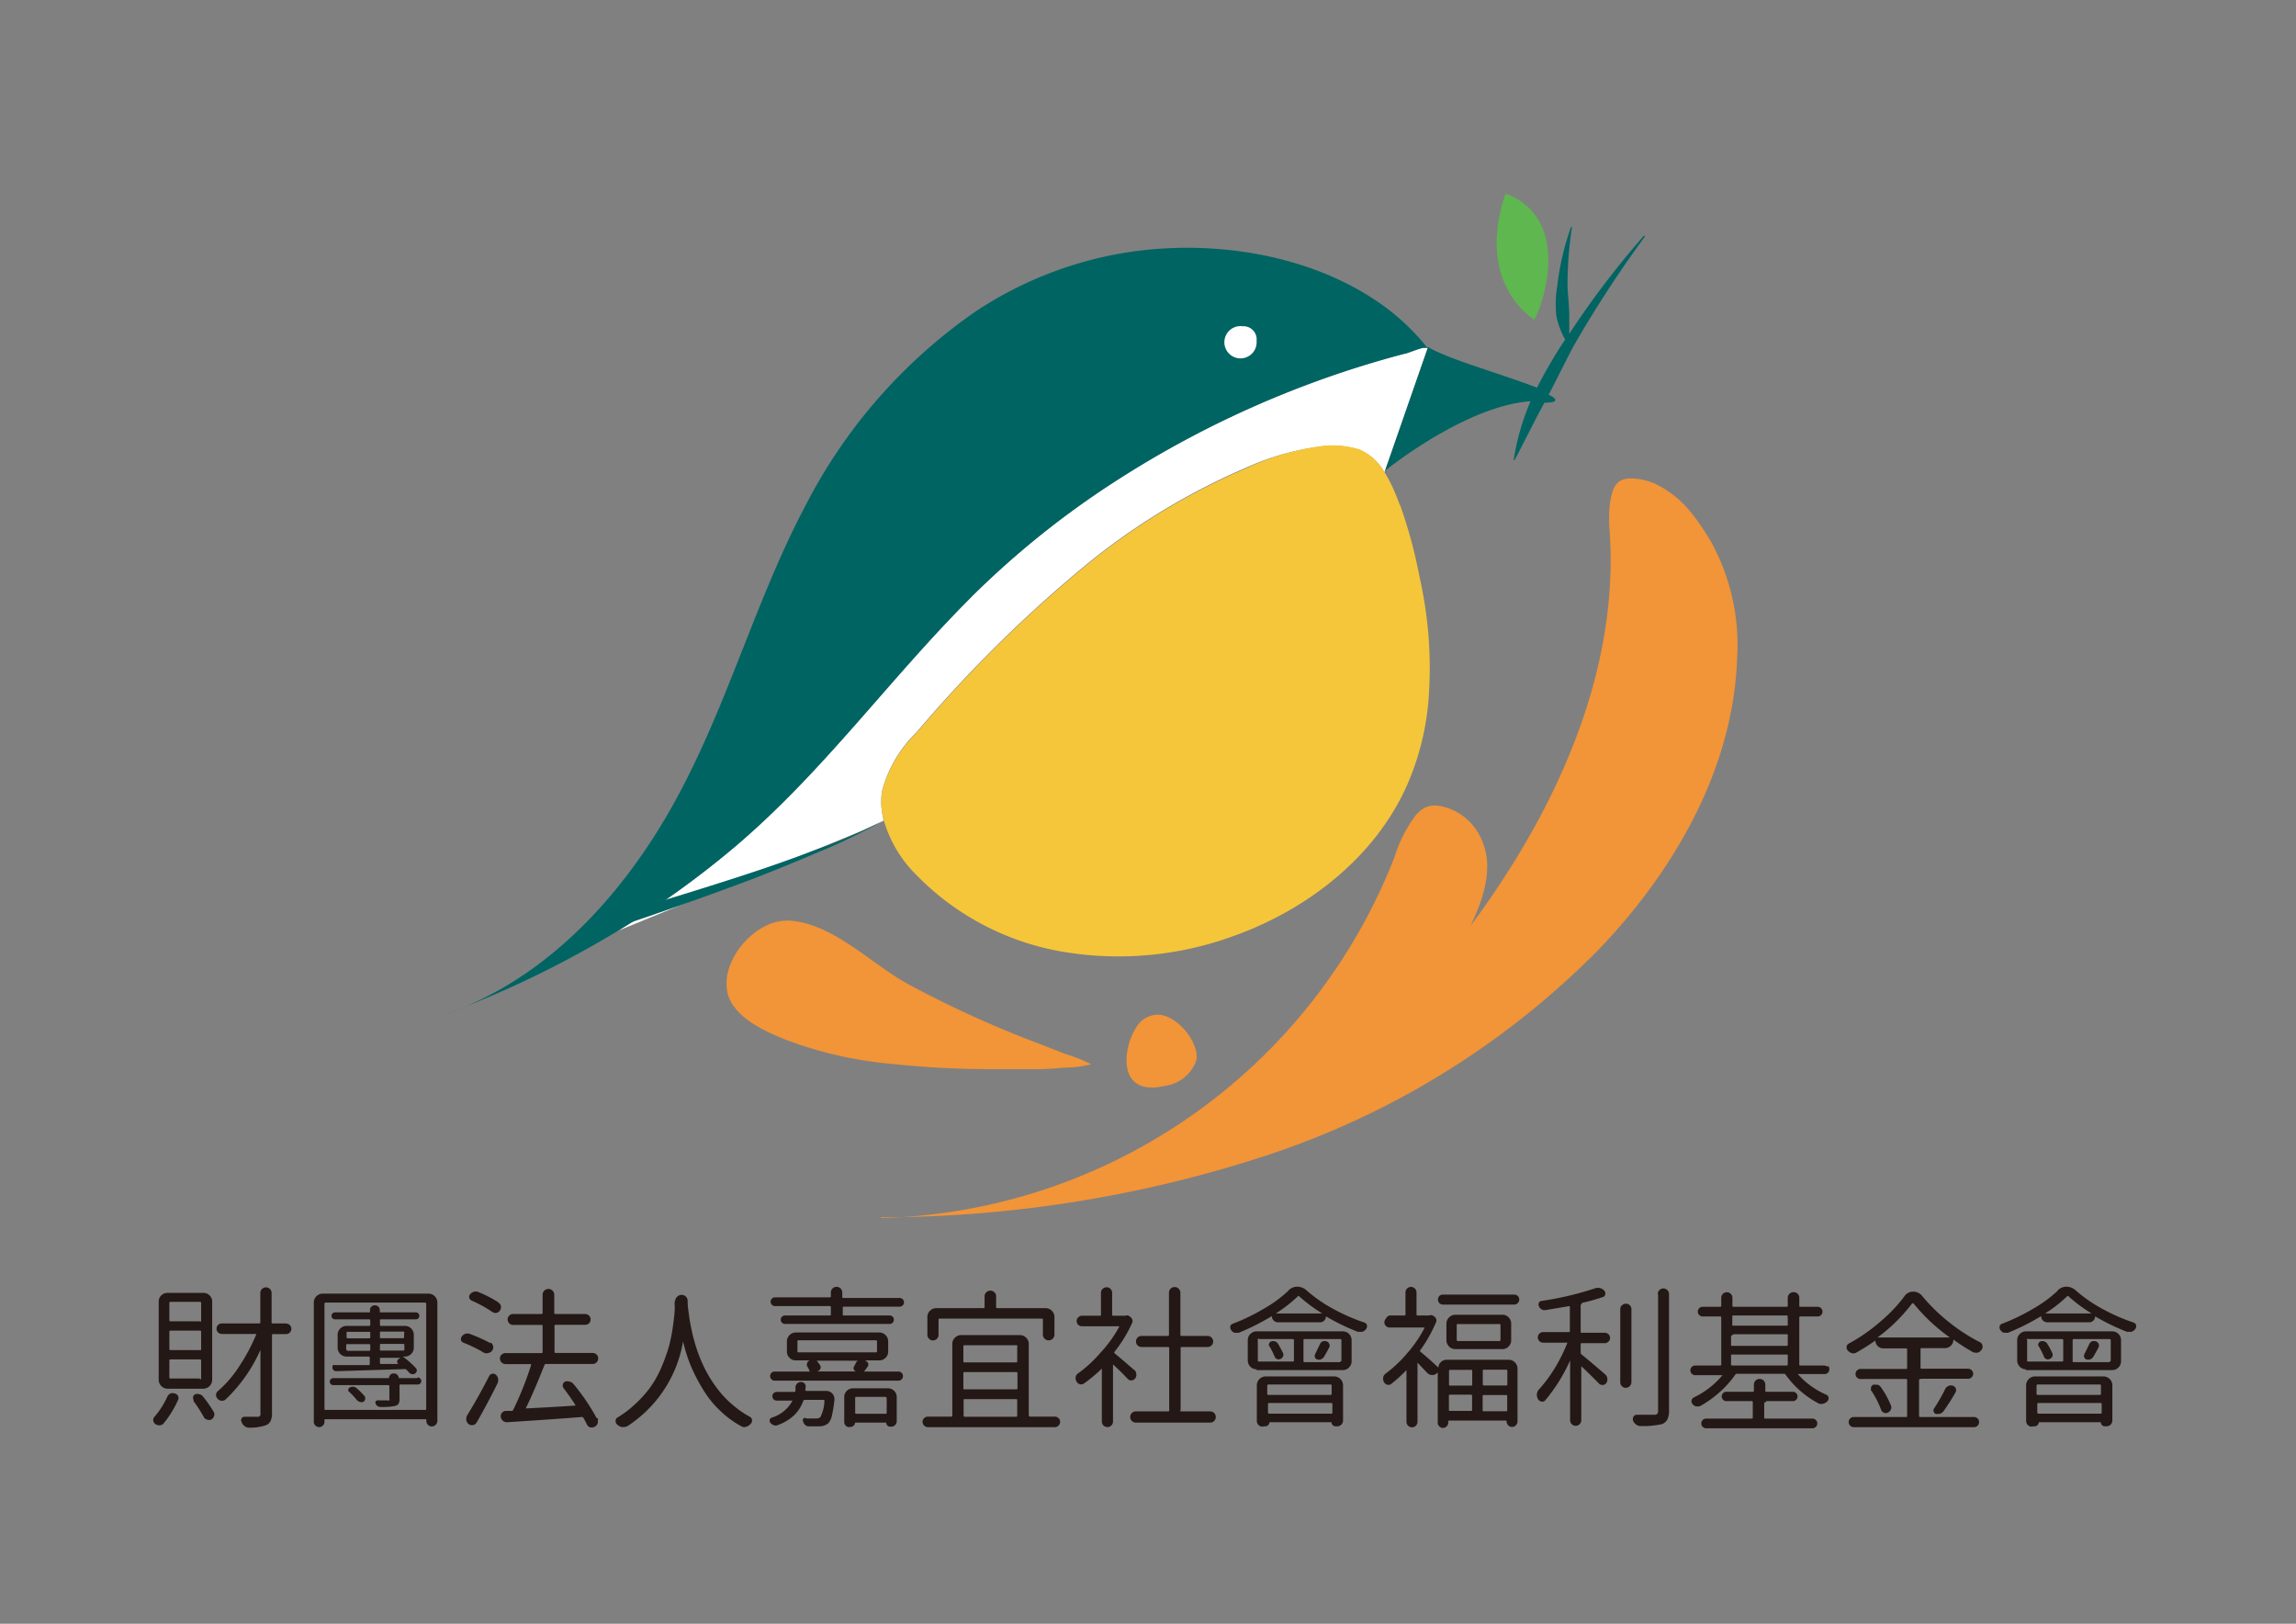 <svg id="877bd500-bc30-45c4-a69e-8dda119bff96" data-name="圖層 1" xmlns="http://www.w3.org/2000/svg" xmlns:xlink="http://www.w3.org/1999/xlink" viewBox="0 0 185.04 130.84"><rect x="0" y="0" width="185.04" height="130.84" fill="#808080" stroke="none"/><defs><clipPath id="e7b0195f-8ee3-4908-ab80-1e458571908e"><rect width="185.04" height="130.84" style="fill:none"/></clipPath></defs><title>logo-loading</title><g style="clip-path:url(#e7b0195f-8ee3-4908-ab80-1e458571908e)"><path d="M13.48,112.56a0.48,0.48,0,0,1,.25-0.27,0.5,0.5,0,0,1,.36,0,0.35,0.35,0,0,1,.26.2,0.36,0.36,0,0,1,0,.32,8.26,8.26,0,0,1-1.16,1.88,0.44,0.44,0,0,1-.32.16,0.52,0.52,0,0,1-.36-0.11,0.38,0.38,0,0,1-.16-0.32,0.36,0.36,0,0,1,.11-0.27,6.39,6.39,0,0,0,1-1.56m2.93-8.41a0.7,0.7,0,0,1,.5.2,0.68,0.68,0,0,1,.21.51v6.3a0.72,0.72,0,0,1-.71.71H13.5a0.72,0.72,0,0,1-.71-0.71v-6.3a0.68,0.68,0,0,1,.21-0.51,0.7,0.7,0,0,1,.5-0.2h2.9Zm-0.28,2.32a0.08,0.08,0,0,0,.1-0.09V105a0.09,0.09,0,0,0-.1-0.1H13.74a0.08,0.08,0,0,0-.09.1v1.38a0.08,0.08,0,0,0,.09.09h2.38Zm0,2.31a0.09,0.09,0,0,0,.1-0.1V107.3a0.08,0.08,0,0,0-.1-0.08H13.74a0.08,0.08,0,0,0-.09.08v1.39a0.08,0.08,0,0,0,.09.1h2.38Zm0,2.34a0.08,0.08,0,0,0,.1-0.08v-1.43a0.09,0.09,0,0,0-.1-0.1H13.74a0.08,0.08,0,0,0-.09.1V111a0.08,0.08,0,0,0,.09.08h2.38Zm-0.48,1.69a0.33,0.33,0,0,1-.07-0.19,0.27,0.27,0,0,1,0-.08,0.3,0.3,0,0,1,.17-0.22,0.52,0.52,0,0,1,.35,0,0.45,0.45,0,0,1,.28.18,9.88,9.88,0,0,1,.88,1.27,0.39,0.39,0,0,1,0,.33,0.43,0.43,0,0,1-.23.26,0.42,0.42,0,0,1-.33,0,0.43,0.43,0,0,1-.26-0.21,11.3,11.3,0,0,0-.85-1.32m7.48-6.21a0.42,0.42,0,0,1,.3.12,0.42,0.42,0,0,1,0,.61,0.42,0.42,0,0,1-.3.12H22a0.08,0.08,0,0,0-.08.1v6.28a1.45,1.45,0,0,1-.11.62,0.73,0.73,0,0,1-.37.34,4,4,0,0,1-1.38.2h0a0.53,0.53,0,0,1-.35-0.13,0.66,0.66,0,0,1-.24-0.33,0.3,0.3,0,0,1,0-.29,0.29,0.29,0,0,1,.25-0.13h1a0.22,0.22,0,0,0,.27-0.27v-5.12h0a12.45,12.45,0,0,1-2.81,4,0.44,0.44,0,0,1-.33.1,0.44,0.44,0,0,1-.31-0.16,0.41,0.41,0,0,1,0-.6,9.15,9.15,0,0,0,1.73-2,14.67,14.67,0,0,0,1.37-2.56,0.06,0.06,0,0,0,0-.06,0.06,0.06,0,0,0-.05,0h-2.7a0.44,0.44,0,0,1-.31-0.12,0.42,0.42,0,0,1,0-.61,0.44,0.44,0,0,1,.31-0.12h3a0.08,0.08,0,0,0,.09-0.1v-2.35a0.45,0.45,0,0,1,.91,0v2.35a0.08,0.08,0,0,0,.08.1h1.08Z" style="fill:#231815"/><path d="M25.29,104.95a0.72,0.72,0,0,1,.71-0.71h8.53a0.72,0.72,0,0,1,.72.71v9.54a0.46,0.46,0,0,1-.45.45,0.41,0.41,0,0,1-.31-0.13,0.44,0.44,0,0,1-.13-0.32v-0.07a0.05,0.05,0,0,0-.06-0.06H26.22a0.06,0.06,0,0,0-.07.07v0.14a0.4,0.4,0,0,1-.13.3,0.42,0.42,0,0,1-.6,0,0.4,0.4,0,0,1-.13-0.3v-9.62Zm0.86,8.57a0.08,0.08,0,0,0,.1.09h8a0.08,0.08,0,0,0,.1-0.09v-8.46a0.09,0.09,0,0,0-.1-0.1h-8a0.09,0.09,0,0,0-.1.1v8.46ZM33.68,111a0.27,0.27,0,0,1,.19.08,0.27,0.27,0,0,1,.08.2,0.27,0.27,0,0,1-.08.2,0.26,0.26,0,0,1-.19.08h-1.4a0.08,0.08,0,0,0-.08.1v1.05a0.77,0.77,0,0,1-.08.4,0.49,0.49,0,0,1-.28.18,5.06,5.06,0,0,1-1.19.08,0.38,0.38,0,0,1-.37-0.27,0.16,0.16,0,0,1,0-.18,0.17,0.17,0,0,1,.14-0.08h0.81a0.21,0.21,0,0,0,.15,0,0.19,0.19,0,0,0,0-.13v-1a0.08,0.08,0,0,0-.08-0.1H26.85a0.26,0.26,0,0,1-.19-0.08,0.27,0.27,0,0,1-.08-0.2,0.27,0.27,0,0,1,.08-0.2,0.27,0.27,0,0,1,.19-0.08h4.5a0,0,0,0,0,0,0v0a0.38,0.38,0,0,1,.11-0.27,0.38,0.38,0,0,1,.28-0.11,0.38,0.38,0,0,1,.28.11,0.37,0.37,0,0,1,.12.27v0a0,0,0,0,0,0,0h1.44Zm-3.93-4.16a0.08,0.08,0,0,0,.09-0.09v-0.34a0.08,0.08,0,0,0-.09-0.1H27a0.28,0.28,0,0,1-.2-0.08,0.28,0.28,0,0,1,0-.4,0.28,0.28,0,0,1,.2-0.08h2.76a0.05,0.05,0,0,0,.06-0.06v-0.13a0.37,0.37,0,0,1,.11-0.27,0.38,0.38,0,0,1,.28-0.11,0.38,0.38,0,0,1,.28.11,0.38,0.38,0,0,1,.12.27v0.13a0.05,0.05,0,0,0,.06.06H33.5a0.29,0.29,0,0,1,.21.08,0.28,0.28,0,0,1,0,.4,0.28,0.28,0,0,1-.21.08H30.7a0.08,0.08,0,0,0-.08.1v0.34a0.08,0.08,0,0,0,.08.09h1.94a0.72,0.72,0,0,1,.71.71v1.05a0.72,0.72,0,0,1-.71.71H32.46a0,0,0,0,0,0,0,0,0,0,0,0,0,0,7.07,7.07,0,0,1,1.05.92,0.26,0.26,0,0,1,.08.23,0.3,0.3,0,0,1-.13.21,0.32,0.32,0,0,1-.24.06,0.39,0.39,0,0,1-.23-0.11l-0.22-.24a0.2,0.2,0,0,0-.15-0.06l-5.53.17a0.3,0.3,0,0,1-.21-0.09,0.27,0.27,0,0,1-.09-0.2,0.26,0.26,0,0,1,.07-0.21A0.26,0.26,0,0,1,27,110l2.71,0a0.08,0.08,0,0,0,.09-0.08V109.4a0.08,0.08,0,0,0-.09-0.09H27.92a0.72,0.72,0,0,1-.71-0.71v-1.05a0.72,0.72,0,0,1,.71-0.71h1.83Zm-1.72.47a0.08,0.08,0,0,0-.1.08v0.35a0.09,0.09,0,0,0,.1.1h1.72a0.08,0.08,0,0,0,.09-0.1V107.4a0.07,0.07,0,0,0-.09-0.08H28Zm-0.1,1.44a0.09,0.09,0,0,0,.1.1h1.72a0.08,0.08,0,0,0,.09-0.1v-0.36a0.07,0.07,0,0,0-.09-0.08H28a0.08,0.08,0,0,0-.1.08v0.36Zm0.21,3.43a0.24,0.24,0,0,1-.07-0.2,0.22,0.22,0,0,1,.12-0.18,0.61,0.61,0,0,1,.25-0.06,0.47,0.47,0,0,1,.3.12,6.13,6.13,0,0,1,.62.61,0.31,0.31,0,0,1,.07.27,0.32,0.32,0,0,1-.15.22,0.39,0.39,0,0,1-.28,0,0.45,0.45,0,0,1-.25-0.16,6.09,6.09,0,0,0-.6-0.64m4.44-4.78a0.07,0.07,0,0,0-.08-0.08H30.7a0.07,0.07,0,0,0-.08.08v0.35a0.08,0.08,0,0,0,.08.1h1.79a0.08,0.08,0,0,0,.08-0.1V107.4Zm-0.08,1.45a0.08,0.08,0,0,0,.08-0.1v-0.36a0.07,0.07,0,0,0-.08-0.08H30.7a0.07,0.07,0,0,0-.08.08v0.36a0.08,0.08,0,0,0,.08.1h1.79Zm-1.88,1a0.07,0.07,0,0,0,.08.08l1.39,0h0s0,0,0,0a0.25,0.25,0,0,1-.09-0.2,0.25,0.25,0,0,1,.1-0.19l0.16-.11v0H30.7a0.07,0.07,0,0,0-.08.09v0.44Z" style="fill:#231815"/><path d="M39.54,108.18a0.43,0.43,0,0,1,.2.29,0.42,0.42,0,0,1-.07.35,0.41,0.41,0,0,1-.28.19A0.47,0.47,0,0,1,39,109a11,11,0,0,0-1.66-.81,0.32,0.32,0,0,1-.19-0.2,0.3,0.3,0,0,1,0-.11,0.31,0.31,0,0,1,.06-0.18,0.55,0.55,0,0,1,.29-0.22,0.51,0.51,0,0,1,.35,0,12.67,12.67,0,0,1,1.67.75m-0.1,2.66a0.33,0.33,0,0,1,.24-0.19,0.34,0.34,0,0,1,.3.07,0.64,0.64,0,0,1,.19.33,0.94,0.94,0,0,1,0,.13,0.56,0.56,0,0,1-.06.25q-0.8,1.62-1.68,3.15a0.4,0.4,0,0,1-.29.2,0.42,0.42,0,0,1-.35-0.08,0.51,0.51,0,0,1-.19-0.33,0.5,0.5,0,0,1,0-.11,0.52,0.52,0,0,1,.08-0.28q0.94-1.53,1.76-3.15m0.75-5.92a0.43,0.43,0,0,1,.2.3,0.45,0.45,0,0,1-.09.35,0.4,0.4,0,0,1-.28.18,0.42,0.42,0,0,1-.33-0.08,10.44,10.44,0,0,0-1.66-.91,0.35,0.35,0,0,1-.19-0.22,0.31,0.31,0,0,1,.06-0.28,0.55,0.55,0,0,1,.28-0.2,0.52,0.52,0,0,1,.36,0,9.61,9.61,0,0,1,1.66.85m8,9.32a0.63,0.63,0,0,1,0,.23,0.51,0.51,0,0,1,0,.16,0.53,0.53,0,0,1-.24.3,0.46,0.46,0,0,1-.22.06l-0.15,0a0.49,0.49,0,0,1-.27-0.24,5.77,5.77,0,0,0-.28-0.53,0.14,0.14,0,0,0-.13-0.07q-2.25.18-6,.42a0.5,0.5,0,0,1-.35-0.11,0.46,0.46,0,0,1-.18-0.31,0.42,0.42,0,0,1,.09-0.33,0.4,0.4,0,0,1,.31-0.16l0.47,0a0.15,0.15,0,0,0,.13-0.08A26.22,26.22,0,0,0,42.8,110a0.06,0.06,0,0,0-.06-0.08h-2a0.46,0.46,0,0,1-.45-0.45,0.41,0.41,0,0,1,.13-0.31,0.44,0.44,0,0,1,.31-0.13h2.92a0.08,0.08,0,0,0,.08-0.1v-2.08a0.08,0.08,0,0,0-.08-0.09H41.34a0.4,0.4,0,0,1-.3-0.13,0.44,0.44,0,0,1,0-.62,0.41,0.41,0,0,1,.3-0.13h2.31a0.08,0.08,0,0,0,.08-0.1v-1.45a0.47,0.47,0,0,1,.94,0v1.45a0.08,0.08,0,0,0,.08.1h2.42a0.44,0.44,0,0,1,.31.74,0.42,0.42,0,0,1-.31.13H44.77a0.08,0.08,0,0,0-.08.09v2.08a0.08,0.08,0,0,0,.08.1h3a0.44,0.44,0,0,1,.31.13,0.41,0.41,0,0,1,.13.31,0.45,0.45,0,0,1-.45.45H44a0.11,0.11,0,0,0-.12.08q-0.86,2.18-1.51,3.5a0,0,0,0,0,0,0,0,0,0,0,0,0,0q1.89-.09,4-0.23a0,0,0,0,0,0,0,0,0,0,0,0,0-.05q-0.46-.71-0.94-1.34a0.34,0.34,0,0,1-.07-0.3,0.33,0.33,0,0,1,.18-0.24,0.56,0.56,0,0,1,.36,0,0.51,0.51,0,0,1,.31.18,16.92,16.92,0,0,1,1.88,2.77" style="fill:#231815"/><path d="M54.41,104.85a0.52,0.52,0,0,1,.16-0.36,0.51,0.51,0,0,1,.37-0.15,0.48,0.48,0,0,1,.35.15,0.5,0.5,0,0,1,.13.35v0.07c0,0.31.05,0.62,0.09,0.94s0.11,0.75.22,1.28a15.33,15.33,0,0,0,.41,1.54,12.91,12.91,0,0,0,.66,1.61,10.17,10.17,0,0,0,1,1.6,8,8,0,0,0,1.34,1.4,7.81,7.81,0,0,0,1.29.88,0.33,0.33,0,0,1,.18.32,0.35,0.35,0,0,1-.11.25,0.73,0.73,0,0,1-.35.23L60,115a0.53,0.53,0,0,1-.25-0.07,7.66,7.66,0,0,1-1.6-1.15,8.15,8.15,0,0,1-1.51-1.85,14.16,14.16,0,0,1-1-1.95,13.14,13.14,0,0,1-.59-1.89h0a10.14,10.14,0,0,1-4.49,6.83,0.69,0.69,0,0,1-.3.07H50.1a0.85,0.85,0,0,1-.37-0.21,0.34,0.34,0,0,1-.12-0.27,0.33,0.33,0,0,1,.17-0.3,7.59,7.59,0,0,0,1.33-1,9.08,9.08,0,0,0,1.31-1.44,8.47,8.47,0,0,0,.9-1.63,14,14,0,0,0,.58-1.61,12.47,12.47,0,0,0,.32-1.57c0.08-.59.13-1,0.15-1.31s0-.5,0-0.81" style="fill:#231815"/><path d="M64.93,112c0,0.06,0,.08.08,0.08H66.6a0.62,0.62,0,0,1,.48.22,0.6,0.6,0,0,1,.17.42v0.07a10.2,10.2,0,0,1-.21,1.3,1.32,1.32,0,0,1-.28.59,1.13,1.13,0,0,1-.69.25H65.16a0.39,0.39,0,0,1-.27-0.11,0.51,0.51,0,0,1-.16-0.27,0.25,0.25,0,0,1,0-.23A0.2,0.2,0,0,1,65,114.3q0.44,0,.76,0a0.5,0.5,0,0,0,.35-0.1,3,3,0,0,0,.33-1.32c0-.06,0-0.08-0.08-0.08h-1.5a0.12,0.12,0,0,0-.12.08,3.07,3.07,0,0,1-.75,1.17,3.83,3.83,0,0,1-1.33.79,0.39,0.39,0,0,1-.3,0,0.62,0.62,0,0,1-.27-0.19,0.24,0.24,0,0,1-.06-0.16,0.36,0.36,0,0,1,0-.09,0.26,0.26,0,0,1,.17-0.17,2.8,2.8,0,0,0,1.67-1.37,0,0,0,0,0,0,0l0,0H62.6a0.34,0.34,0,0,1-.25-0.1,0.35,0.35,0,0,1,0-.5,0.34,0.34,0,0,1,.25-0.1H64a0.1,0.1,0,0,0,.11-0.08l0-.33a0.46,0.46,0,0,1,.15-0.28,0.44,0.44,0,0,1,.31-0.11,0.36,0.36,0,0,1,.36.41,2.67,2.67,0,0,1-.05.32m3-7.6a0.08,0.08,0,0,0,.08.1h4.54a0.35,0.35,0,0,1,.25.6,0.34,0.34,0,0,1-.25.1H68a0.08,0.08,0,0,0-.08.09v0.58A0.07,0.07,0,0,0,68,106h3.7a0.32,0.32,0,0,1,.24.1,0.34,0.34,0,0,1,.1.24,0.33,0.33,0,0,1-.1.24,0.32,0.32,0,0,1-.24.1H63.26a0.32,0.32,0,0,1-.24-0.1,0.33,0.33,0,0,1-.1-0.24,0.34,0.34,0,0,1,.1-0.24,0.33,0.33,0,0,1,.24-0.1h3.62a0.07,0.07,0,0,0,.08-0.09v-0.58a0.08,0.08,0,0,0-.08-0.09H62.46a0.33,0.33,0,0,1-.25-0.1,0.35,0.35,0,0,1,0-.5,0.34,0.34,0,0,1,.25-0.1h4.42a0.08,0.08,0,0,0,.08-0.1v-0.29a0.46,0.46,0,1,1,.92,0v0.29Zm1.88,5.17h0a0.27,0.27,0,0,1,.19.17,0.25,0.25,0,0,1,0,.25c-0.12.18-.23,0.32-0.31,0.44a0,0,0,0,0,0,0,0.05,0.05,0,0,0,0,0h2.78a0.33,0.33,0,0,1,.25.11,0.37,0.37,0,0,1,0,.51,0.32,0.32,0,0,1-.25.11h-10a0.32,0.32,0,0,1-.25-0.11,0.36,0.36,0,0,1,0-.51,0.33,0.33,0,0,1,.25-0.11h2.76a0.07,0.07,0,0,0,.06,0,0.06,0.06,0,0,0,0-.06,1.59,1.59,0,0,0-.18-0.35,0.34,0.34,0,0,1,0-.3,0.3,0.3,0,0,1,.22-0.19H64.13a0.69,0.69,0,0,1-.5-0.21,0.68,0.68,0,0,1-.21-0.51v-0.82a0.72,0.72,0,0,1,.71-0.71h6.74a0.72,0.72,0,0,1,.71.71v0.82a0.68,0.68,0,0,1-.21.51,0.7,0.7,0,0,1-.5.21H69.76ZM64.35,108a0.08,0.08,0,0,0-.08.1v0.79a0.07,0.07,0,0,0,.08.08H70.6a0.07,0.07,0,0,0,.08-0.08V108.1a0.08,0.08,0,0,0-.08-0.1H64.35Zm4.77,1.69a0.05,0.05,0,0,0,0-.05,0,0,0,0,0,0,0H65.82l0,0a0,0,0,0,0,0,0,3.65,3.65,0,0,1,.28.38,0.29,0.29,0,0,1,0,.3,0.35,0.35,0,0,1-.25.19H69a0.24,0.24,0,0,1-.18-0.15,0.22,0.22,0,0,1,0-.23l0.25-.47M68.45,115a0.4,0.4,0,0,1-.29-0.12,0.41,0.41,0,0,1-.12-0.3v-2a0.68,0.68,0,0,1,.21-0.51,0.7,0.7,0,0,1,.5-0.2h2.81a0.7,0.7,0,0,1,.71.71v1.94a0.44,0.44,0,0,1-.43.44H71.73a0.29,0.29,0,0,1-.22-0.1,0.32,0.32,0,0,1-.09-0.23s0,0,0,0H68.91a0,0,0,0,0,0,0,0.36,0.36,0,0,1-.35.35H68.45Zm3-2.34a0.09,0.09,0,0,0-.1-0.1H69a0.08,0.08,0,0,0-.08.1v1.16a0.08,0.08,0,0,0,.08.1h2.36a0.08,0.08,0,0,0,.1-0.1v-1.16Z" style="fill:#231815"/><path d="M82.92,114.05a0.08,0.08,0,0,0,.08.1h2a0.43,0.43,0,0,1,.31.12,0.4,0.4,0,0,1,.13.3,0.42,0.42,0,0,1-.13.3A0.42,0.42,0,0,1,85,115H74.79a0.42,0.42,0,0,1-.31-0.13,0.41,0.41,0,0,1-.13-0.3,0.39,0.39,0,0,1,.13-0.3,0.43,0.43,0,0,1,.31-0.12h1.86a0.09,0.09,0,0,0,.1-0.1V108.3a0.68,0.68,0,0,1,.21-0.51,0.7,0.7,0,0,1,.5-0.21H82.2a0.7,0.7,0,0,1,.5.21,0.68,0.68,0,0,1,.21.51v5.75Zm-7.2-7.8a0.08,0.08,0,0,0-.08.1v1.21a0.45,0.45,0,0,1-.9,0v-1.43a0.68,0.68,0,0,1,.21-0.51,0.7,0.7,0,0,1,.5-0.21h3.82a0.08,0.08,0,0,0,.08-0.1v-0.85a0.44,0.44,0,0,1,.14-0.33,0.47,0.47,0,0,1,.65,0,0.43,0.43,0,0,1,.14.33v0.85a0.08,0.08,0,0,0,.08.1h3.91a0.7,0.7,0,0,1,.5.21,0.68,0.68,0,0,1,.21.51v1.41a0.46,0.46,0,0,1-.14.33,0.46,0.46,0,0,1-.65,0,0.46,0.46,0,0,1-.14-0.33v-1.19a0.08,0.08,0,0,0-.08-0.1H75.71ZM82,108.5a0.08,0.08,0,0,0-.08-0.1H77.72a0.08,0.08,0,0,0-.08.1v1.2a0.07,0.07,0,0,0,.08.08H81.9a0.07,0.07,0,0,0,.08-0.08v-1.2Zm-0.08,3.45a0.08,0.08,0,0,0,.08-0.09v-1.22a0.08,0.08,0,0,0-.08-0.08H77.72a0.07,0.07,0,0,0-.08.08v1.22a0.07,0.07,0,0,0,.08.09H81.9Zm-4.18.79a0.07,0.07,0,0,0-.08.09v1.23a0.08,0.08,0,0,0,.08.1H81.9a0.08,0.08,0,0,0,.08-0.1v-1.23a0.08,0.08,0,0,0-.08-0.09H77.72Z" style="fill:#231815"/><path d="M91.42,110.39a0.49,0.49,0,0,1,.16.33,0.51,0.51,0,0,1-.09.35,0.42,0.42,0,0,1-.3.16,0.35,0.35,0,0,1-.3-0.12q-0.59-.62-1.19-1.17h0a0,0,0,0,0,0,0v4.59a0.44,0.44,0,0,1-.13.33,0.45,0.45,0,0,1-.64,0,0.44,0.44,0,0,1-.13-0.33v-4.25a0,0,0,0,0,0,0,0,0,0,0,0,0,0,12.2,12.2,0,0,1-1.44,1.2,0.41,0.41,0,0,1-.6-0.16,0.47,0.47,0,0,1-.07-0.24,0.55,0.55,0,0,1,0-.12,0.45,0.45,0,0,1,.19-0.29A10.42,10.42,0,0,0,88.69,109a10.17,10.17,0,0,0,1.5-2.07,0.06,0.06,0,0,0,0-.06l0,0H87.2a0.41,0.41,0,0,1-.3-0.12,0.39,0.39,0,0,1-.13-0.3,0.41,0.41,0,0,1,.13-0.3,0.4,0.4,0,0,1,.3-0.13h1.44a0.07,0.07,0,0,0,.09-0.08v-1.77a0.43,0.43,0,0,1,.13-0.31,0.45,0.45,0,0,1,.64,0,0.43,0.43,0,0,1,.13.31v1.77a0.08,0.08,0,0,0,.08.08h1a0.29,0.29,0,0,1,.25,0l0.14,0.1a0.39,0.39,0,0,1,.15.2,0.35,0.35,0,0,1,0,.26,11.21,11.21,0,0,1-1.42,2.34,0.08,0.08,0,0,0,0,.13q0.52,0.42,1.55,1.32m3.73,3.27a0.07,0.07,0,0,0,.08.09h2.35a0.43,0.43,0,0,1,.31.13,0.45,0.45,0,0,1,0,.64,0.43,0.43,0,0,1-.31.13h-6a0.43,0.43,0,0,1-.32-0.13,0.45,0.45,0,0,1,0-.64,0.43,0.43,0,0,1,.32-0.13h2.59a0.08,0.08,0,0,0,.1-0.09v-5a0.09,0.09,0,0,0-.1-0.1H92a0.44,0.44,0,0,1-.32-0.13,0.45,0.45,0,0,1,0-.63,0.43,0.43,0,0,1,.32-0.13h2.11a0.09,0.09,0,0,0,.1-0.1v-3.38a0.44,0.44,0,0,1,.13-0.33,0.44,0.44,0,0,1,.32-0.13,0.45,0.45,0,0,1,.33.13,0.44,0.44,0,0,1,.14.33v3.38a0.08,0.08,0,0,0,.08.1h2.11a0.44,0.44,0,0,1,.32.13,0.44,0.44,0,0,1,0,.63,0.44,0.44,0,0,1-.32.13H95.23a0.08,0.08,0,0,0-.08.1v5Z" style="fill:#231815"/><path d="M103.82,104a1,1,0,0,1,.72-0.32,1.13,1.13,0,0,1,.75.29,11.42,11.42,0,0,0,2.16,1.5,15.26,15.26,0,0,0,2.51,1.1,0.33,0.33,0,0,1,.21.22,0.44,0.44,0,0,1,0,.09,0.32,0.32,0,0,1-.06.19,0.58,0.58,0,0,1-.31.24,0.46,0.46,0,0,1-.18,0,0.66,0.66,0,0,1-.21,0,18.1,18.1,0,0,1-2.55-1.24s0,0,0,0a0.47,0.47,0,0,1-.14.34,0.45,0.45,0,0,1-.33.14H103a0.5,0.5,0,0,1-.5-0.5,0,0,0,0,0,0,0h0a18.67,18.67,0,0,1-2.66,1.34,0.47,0.47,0,0,1-.18,0l-0.17,0a0.55,0.55,0,0,1-.28-0.23,0.3,0.3,0,0,1-.06-0.18,0.39,0.39,0,0,1,0-.1,0.29,0.29,0,0,1,.19-0.21,16,16,0,0,0,2.54-1.23,10.07,10.07,0,0,0,2-1.48m-2.6,6.38a0.72,0.72,0,0,1-.72-0.71V108a0.68,0.68,0,0,1,.21-0.51,0.7,0.7,0,0,1,.5-0.21h6.95a0.71,0.71,0,0,1,.71.72v1.69a0.69,0.69,0,0,1-.21.5,0.68,0.68,0,0,1-.51.21h-6.95Zm0.46,4.62a0.46,0.46,0,0,1-.45-0.45v-2.88a0.72,0.72,0,0,1,.71-0.72h5.53a0.72,0.72,0,0,1,.71.72v2.83a0.47,0.47,0,0,1-.47.47h-0.15a0.3,0.3,0,0,1-.22-0.1,0.33,0.33,0,0,1-.09-0.23,0,0,0,0,0,0,0h-5a0,0,0,0,0,0,0,0.33,0.33,0,0,1-.1.23,0.32,0.32,0,0,1-.24.1h-0.11Zm-0.29-7.11a0.08,0.08,0,0,0-.08.1v1.66a0.08,0.08,0,0,0,.08.1h2.75a0.08,0.08,0,0,0,.08-0.1V108a0.08,0.08,0,0,0-.08-0.1h-2.75Zm5.87,3.81a0.08,0.08,0,0,0-.09-0.1h-5a0.09,0.09,0,0,0-.1.1v0.64a0.09,0.09,0,0,0,.1.1h5a0.08,0.08,0,0,0,.09-0.1V111.7Zm-5.13,2.15a0.09,0.09,0,0,0,.1.1h5a0.08,0.08,0,0,0,.09-0.1v-0.66a0.08,0.08,0,0,0-.09-0.1h-5a0.09,0.09,0,0,0-.1.1v0.66Zm0.1-5.33a0.27,0.27,0,0,1,0-.23,0.24,0.24,0,0,1,.16-0.16,0.45,0.45,0,0,1,.3,0,0.42,0.42,0,0,1,.24.18,6.51,6.51,0,0,1,.41.76,0.33,0.33,0,0,1,0,.28,0.39,0.39,0,0,1-.22.2,0.34,0.34,0,0,1-.27,0,0.35,0.35,0,0,1-.19-0.21,6.34,6.34,0,0,0-.4-0.8m0.53-2.66a0,0,0,0,0,0,0,0,0,0,0,0,0,0h3.72l0,0s0,0,0,0a12.34,12.34,0,0,1-1.86-1.38,0.07,0.07,0,0,0-.12,0,11.48,11.48,0,0,1-1.77,1.38m5.19,3.87a0.09,0.09,0,0,0,.1-0.1V108a0.09,0.09,0,0,0-.1-0.1h-2.88a0.08,0.08,0,0,0-.08.1v1.66a0.08,0.08,0,0,0,.08.1H108Zm-1.34-.34a0.43,0.43,0,0,1-.23.17,0.41,0.41,0,0,1-.28,0,0.24,0.24,0,0,1-.18-0.16,0.31,0.31,0,0,1,0-.25l0.39-.8a0.41,0.41,0,0,1,.22-0.24,0.47,0.47,0,0,1,.33,0,0.34,0.34,0,0,1,.21.2,0.32,0.32,0,0,1,0,.28q-0.27.5-.46,0.82" style="fill:#231815"/><path d="M115.92,110.25h0a0,0,0,0,0,0,0,0.66,0.66,0,0,1,.19-0.48,0.63,0.63,0,0,1,.47-0.2h5a0.68,0.68,0,0,1,.51.21,0.7,0.7,0,0,1,.21.5v4.25a0.44,0.44,0,0,1-.13.32,0.41,0.41,0,0,1-.31.13,0.41,0.41,0,0,1-.31-0.13,0.44,0.44,0,0,1-.13-0.32v0a0.05,0.05,0,0,0-.06-0.06h-4.58a0.05,0.05,0,0,0-.06.06v0.1a0.41,0.41,0,0,1-.13.3,0.41,0.41,0,0,1-.3.13,0.39,0.39,0,0,1-.3-0.13,0.41,0.41,0,0,1-.12-0.3v-4.12l0,0h0l0,0.06a0.52,0.52,0,0,1-.44.23h0a0.54,0.54,0,0,1-.42-0.19l-0.77-.81a0,0,0,0,0,0,0,0,0,0,0,0,0,0v4.77a0.44,0.44,0,0,1-.13.31,0.44,0.44,0,0,1-.63,0,0.44,0.44,0,0,1-.13-0.31v-4.17a0,0,0,0,0,0,0h0a11.67,11.67,0,0,1-1.22,1.11,0.36,0.36,0,0,1-.32.07,0.41,0.41,0,0,1-.27-0.21,0.49,0.49,0,0,1-.07-0.25,0.44,0.44,0,0,1,0-.11,0.51,0.51,0,0,1,.19-0.32,10.49,10.49,0,0,0,1.76-1.66,10.17,10.17,0,0,0,1.37-2,0.08,0.08,0,0,0,0-.06,0,0,0,0,0,0,0H112a0.41,0.41,0,0,1-.3-0.12,0.39,0.39,0,0,1-.13-0.3,0.41,0.41,0,0,1,.13-0.3A0.4,0.4,0,0,1,112,106h1.17a0.08,0.08,0,0,0,.1-0.09v-1.77a0.44,0.44,0,0,1,.13-0.31,0.44,0.44,0,0,1,.63,0,0.44,0.44,0,0,1,.13.31v1.77a0.08,0.08,0,0,0,.1.09h0.92a0.36,0.36,0,0,1,.29,0l0.12,0.08a0.37,0.37,0,0,1,.15.2,0.31,0.31,0,0,1,0,.25,11.64,11.64,0,0,1-1.27,2.26,0.09,0.09,0,0,0,0,.13q0.58,0.46,1.45,1.28M116,105a0.4,0.4,0,0,1-.11-0.29,0.38,0.38,0,0,1,.11-0.28,0.39,0.39,0,0,1,.29-0.11h5.75a0.39,0.39,0,0,1,.28.11,0.37,0.37,0,0,1,.12.28,0.39,0.39,0,0,1-.12.29,0.38,0.38,0,0,1-.28.12h-5.75A0.38,0.38,0,0,1,116,105m0.57,1.66a0.73,0.73,0,0,1,.72-0.72h3.78a0.68,0.68,0,0,1,.51.21,0.69,0.69,0,0,1,.21.5V108a0.69,0.69,0,0,1-.21.5,0.68,0.68,0,0,1-.51.21h-3.78a0.72,0.72,0,0,1-.72-0.71v-1.43Zm2.08,3.8a0.07,0.07,0,0,0-.08-0.08h-1.71a0.07,0.07,0,0,0-.08.08v1.1a0.08,0.08,0,0,0,.08.09h1.71a0.08,0.08,0,0,0,.08-0.09v-1.1Zm-1.88,3.15a0.07,0.07,0,0,0,.08.08h1.71a0.07,0.07,0,0,0,.08-0.08v-1.15a0.08,0.08,0,0,0-.08-0.08h-1.71a0.07,0.07,0,0,0-.08.08v1.15Zm4.06-5.55a0.08,0.08,0,0,0,.1-0.08v-1.2a0.08,0.08,0,0,0-.1-0.09h-3.35a0.08,0.08,0,0,0-.08.09v1.2a0.08,0.08,0,0,0,.08.08h3.35Zm0.55,3.58a0.08,0.08,0,0,0,.1-0.09v-1.1a0.08,0.08,0,0,0-.1-0.08h-1.8a0.07,0.07,0,0,0-.08.08v1.1a0.08,0.08,0,0,0,.08.09h1.8Zm-1.89,2a0.07,0.07,0,0,0,.08.08h1.8a0.08,0.08,0,0,0,.1-0.08v-1.15a0.08,0.08,0,0,0-.1-0.08h-1.8a0.07,0.07,0,0,0-.08.08v1.15Z" style="fill:#231815"/><path d="M127.47,105.08a0.1,0.1,0,0,0-.08.11v2.11a0.08,0.08,0,0,0,.1.09h1.85a0.43,0.43,0,0,1,.42.42,0.43,0.43,0,0,1-.42.42h-1.85a0.08,0.08,0,0,0-.1.08V109a0.18,0.18,0,0,0,.07.14q0.65,0.52,1.91,1.61a0.52,0.52,0,0,1,.17.33,0.53,0.53,0,0,1-.08.36,0.37,0.37,0,0,1-.29.16,0.38,0.38,0,0,1-.31-0.12q-0.69-.71-1.42-1.39h0a0,0,0,0,0,0,0v4.35a0.45,0.45,0,0,1-.9,0v-4.82h0a13.59,13.59,0,0,1-2,3.21,0.3,0.3,0,0,1-.3.11,0.38,0.38,0,0,1-.28-0.19,0.62,0.62,0,0,1-.1-0.33,0.21,0.21,0,0,1,0-.07,0.63,0.63,0,0,1,.16-0.38,11.4,11.4,0,0,0,1.28-1.72,13.1,13.1,0,0,0,1-2,0.06,0.06,0,0,0,0-.06,0.06,0.06,0,0,0-.05,0h-1.89a0.42,0.42,0,0,1,0-.85h2.08a0.08,0.08,0,0,0,.08-0.09v-1.91c0-.07,0-0.09-0.08-0.09l-1.91.32a0.44,0.44,0,0,1-.3-0.07,0.5,0.5,0,0,1-.21-0.25,0.34,0.34,0,0,1,0-.27,0.27,0.27,0,0,1,.2-0.15,25,25,0,0,0,4.27-1,0.81,0.81,0,0,1,.29-0.06,0.68,0.68,0,0,1,.51.23,0.33,0.33,0,0,1,.08.3,0.27,0.27,0,0,1-.21.22,15.71,15.71,0,0,1-1.68.47m3.24,0.19a0.45,0.45,0,0,1,.63,0,0.43,0.43,0,0,1,.13.32v5.88a0.46,0.46,0,0,1-.45.45,0.45,0.45,0,0,1-.45-0.45v-5.88a0.43,0.43,0,0,1,.13-0.32m2.89-.9a0.45,0.45,0,0,1,.13-0.32,0.45,0.45,0,0,1,.65,0,0.45,0.45,0,0,1,.13.32v9.38a1.52,1.52,0,0,1-.13.71,0.89,0.89,0,0,1-.42.38,7,7,0,0,1-1.74.16,0.59,0.59,0,0,1-.37-0.13,0.7,0.7,0,0,1-.25-0.34,0.41,0.41,0,0,1,0-.12,0.36,0.36,0,0,1,.06-0.19,0.31,0.31,0,0,1,.27-0.13h1.38a0.37,0.37,0,0,0,.25-0.07,0.33,0.33,0,0,0,.07-0.25v-9.4Z" style="fill:#231815"/><path d="M147.32,110.05a0.38,0.38,0,0,1,.11.28,0.38,0.38,0,0,1-.11.28,0.38,0.38,0,0,1-.27.11h-2.16a0,0,0,0,0,0,0,0,0,0,0,0,0,0,6.46,6.46,0,0,0,2.29,1.66,0.32,0.32,0,0,1,.11.51,0.65,0.65,0,0,1-.33.21,0.52,0.52,0,0,1-.37,0,7.53,7.53,0,0,1-1.47-1,7.29,7.29,0,0,1-1.21-1.33,0.16,0.16,0,0,0-.14-0.07H140a0.16,0.16,0,0,0-.15.07,7.89,7.89,0,0,1-1.25,1.4,8.49,8.49,0,0,1-1.53,1.1,0.48,0.48,0,0,1-.23.06l-0.13,0a0.55,0.55,0,0,1-.31-0.2,0.34,0.34,0,0,1,.1-0.52,6.86,6.86,0,0,0,2.32-1.8,0.05,0.05,0,0,0,0,0,0,0,0,0,0,0,0h-2.2a0.37,0.37,0,0,1-.27-0.11,0.38,0.38,0,0,1-.12-0.28,0.38,0.38,0,0,1,.12-0.28,0.37,0.37,0,0,1,.27-0.11h2a0.08,0.08,0,0,0,.1-0.09v-3.78a0.08,0.08,0,0,0-.1-0.08h-1.4a0.39,0.39,0,0,1,0-.78h1.4a0.08,0.08,0,0,0,.1-0.08v-0.65a0.43,0.43,0,0,1,.13-0.31,0.45,0.45,0,0,1,.64,0,0.43,0.43,0,0,1,.13.31v0.65a0.07,0.07,0,0,0,.09.08H144a0.07,0.07,0,0,0,.08-0.08v-0.64a0.44,0.44,0,0,1,.14-0.33,0.47,0.47,0,0,1,.33-0.13,0.45,0.45,0,0,1,.46.46v0.64a0.08,0.08,0,0,0,.1.08h1.38a0.39,0.39,0,0,1,0,.78h-1.38a0.08,0.08,0,0,0-.1.08v3.78a0.08,0.08,0,0,0,.1.09H147a0.37,0.37,0,0,1,.27.11m-5,2.86a0.08,0.08,0,0,0-.09.1v1.11a0.08,0.08,0,0,0,.09.1h3.8a0.39,0.39,0,0,1,0,.78h-8.57a0.39,0.39,0,0,1,0-.78h3.68a0.08,0.08,0,0,0,.08-0.1V113a0.08,0.08,0,0,0-.08-0.1H139.2a0.38,0.38,0,1,1,0-.75h2.07a0.08,0.08,0,0,0,.08-0.1v-0.48a0.46,0.46,0,1,1,.92,0v0.48a0.08,0.08,0,0,0,.09.1h2.13a0.37,0.37,0,0,1,.27.11,0.38,0.38,0,0,1,0,.53,0.37,0.37,0,0,1-.27.11h-2.13Zm1.74-6.84A0.07,0.07,0,0,0,144,106H139.7a0.07,0.07,0,0,0-.09.08v0.65a0.07,0.07,0,0,0,.09.09H144a0.07,0.07,0,0,0,.08-0.09v-0.65Zm-4.41,1.44a0.08,0.08,0,0,0-.09.09v0.68a0.07,0.07,0,0,0,.09.08H144a0.07,0.07,0,0,0,.08-0.08V107.6a0.07,0.07,0,0,0-.08-0.09H139.7Zm0,1.55a0.07,0.07,0,0,0-.09.09v0.7a0.08,0.08,0,0,0,.09.09H144a0.08,0.08,0,0,0,.08-0.09v-0.7a0.07,0.07,0,0,0-.08-0.09H139.7Z" style="fill:#231815"/><path d="M154.74,111.12a0.08,0.08,0,0,0-.08.1v2.86a0.08,0.08,0,0,0,.08.1h4.35a0.41,0.41,0,0,1,0,.82H149.4a0.41,0.41,0,0,1-.41-0.41,0.4,0.4,0,0,1,.12-0.29,0.39,0.39,0,0,1,.29-0.12h4.2a0.08,0.08,0,0,0,.1-0.1v-2.86a0.08,0.08,0,0,0-.1-0.1h-3.66a0.38,0.38,0,0,1-.28-0.12,0.4,0.4,0,0,1,0-.57,0.38,0.38,0,0,1,.28-0.12h3.66a0.08,0.08,0,0,0,.1-0.08v-1.48a0.09,0.09,0,0,0-.1-0.1h-1.83a0.64,0.64,0,0,1-.63-0.63,0,0,0,0,0,0,0h0a18,18,0,0,1-1.59,1,0.47,0.47,0,0,1-.34,0,0.55,0.55,0,0,1-.3-0.21,0.33,0.33,0,0,1-.09-0.23v-0.06a0.33,0.33,0,0,1,.17-0.25,14.15,14.15,0,0,0,2.58-1.8,12.16,12.16,0,0,0,1.9-2,0.82,0.82,0,0,1,.71-0.39,0.9,0.9,0,0,1,.74.36,14.64,14.64,0,0,0,2.17,2.11,14.32,14.32,0,0,0,2.47,1.6,0.36,0.36,0,0,1,.21.27,0.39,0.39,0,0,1-.07.34,0.58,0.58,0,0,1-.33.24h-0.15a0.54,0.54,0,0,1-.24-0.06,15.25,15.25,0,0,1-1.55-1h0a0,0,0,0,0,0,0,0.68,0.68,0,0,1-.69.69h-1.88a0.07,0.07,0,0,0-.08.08v1.48a0.08,0.08,0,0,0,.08.1h3.75a0.4,0.4,0,0,1,.29.12,0.39,0.39,0,0,1,0,.57,0.4,0.4,0,0,1-.29.12h-3.75Zm-3.95.94a0.34,0.34,0,0,1,0-.17,0.39,0.39,0,0,1,0-.1,0.33,0.33,0,0,1,.18-0.21,0.57,0.57,0,0,1,.19,0l0.15,0a0.47,0.47,0,0,1,.27.19,7,7,0,0,1,.81,1.47,0.4,0.4,0,0,1,0,.34,0.51,0.51,0,0,1-.25.25,0.36,0.36,0,0,1-.32,0,0.4,0.4,0,0,1-.22-0.24,7.2,7.2,0,0,0-.78-1.52m0.56-4.3a0,0,0,0,0,0,0,0,0,0,0,0,0,0h5.76a0,0,0,0,0,0,0,0,0,0,0,0,0,0,14.61,14.61,0,0,1-2.93-2.75s-0.07,0-.1,0a13.66,13.66,0,0,1-2.78,2.74m5.24,6a0.42,0.42,0,0,1-.26.17h-0.12a0.43,0.43,0,0,1-.19,0,0.31,0.31,0,0,1-.18-0.28,0.29,0.29,0,0,1,.06-0.17,13.51,13.51,0,0,0,.89-1.56,0.54,0.54,0,0,1,.28-0.25,0.49,0.49,0,0,1,.36,0,0.41,0.41,0,0,1,.23.24,0.37,0.37,0,0,1,0,.13,0.36,0.36,0,0,1-.06.19,17.64,17.64,0,0,1-1,1.56" style="fill:#231815"/><path d="M165.81,104a1,1,0,0,1,.72-0.32,1.13,1.13,0,0,1,.75.29,11.42,11.42,0,0,0,2.16,1.5,15.26,15.26,0,0,0,2.51,1.1,0.33,0.33,0,0,1,.21.22,0.44,0.44,0,0,1,0,.09,0.32,0.32,0,0,1-.06.19,0.58,0.58,0,0,1-.31.24,0.46,0.46,0,0,1-.18,0,0.66,0.66,0,0,1-.21,0,18.1,18.1,0,0,1-2.55-1.24s0,0,0,0a0.47,0.47,0,0,1-.14.34,0.45,0.45,0,0,1-.33.14H165a0.5,0.5,0,0,1-.5-0.5,0,0,0,0,0,0,0h0a18.67,18.67,0,0,1-2.66,1.34,0.47,0.47,0,0,1-.18,0l-0.17,0a0.55,0.55,0,0,1-.28-0.23,0.3,0.3,0,0,1-.06-0.18,0.39,0.39,0,0,1,0-.1,0.29,0.29,0,0,1,.19-0.21,16,16,0,0,0,2.54-1.23,10.07,10.07,0,0,0,2-1.48m-2.6,6.38a0.72,0.72,0,0,1-.71-0.71V108a0.68,0.68,0,0,1,.21-0.51,0.7,0.7,0,0,1,.5-0.21h6.95a0.71,0.71,0,0,1,.71.72v1.69a0.69,0.69,0,0,1-.21.5,0.68,0.68,0,0,1-.51.21h-6.95Zm0.46,4.62a0.46,0.46,0,0,1-.45-0.45v-2.88a0.72,0.72,0,0,1,.71-0.72h5.53a0.72,0.72,0,0,1,.71.72v2.83a0.47,0.47,0,0,1-.47.47h-0.15a0.3,0.3,0,0,1-.22-0.1,0.33,0.33,0,0,1-.09-0.23,0,0,0,0,0,0,0h-5a0,0,0,0,0,0,0,0.34,0.34,0,0,1-.1.23,0.32,0.32,0,0,1-.24.1h-0.11Zm-0.29-7.11a0.08,0.08,0,0,0-.08.1v1.66a0.08,0.08,0,0,0,.08.1h2.75a0.08,0.08,0,0,0,.08-0.1V108a0.08,0.08,0,0,0-.08-0.1h-2.75Zm5.87,3.81a0.08,0.08,0,0,0-.09-0.1h-5a0.09,0.09,0,0,0-.1.1v0.64a0.09,0.09,0,0,0,.1.1h5a0.08,0.08,0,0,0,.09-0.1V111.7Zm-5.13,2.15a0.09,0.09,0,0,0,.1.1h5a0.08,0.08,0,0,0,.09-0.1v-0.66a0.08,0.08,0,0,0-.09-0.1h-5a0.09,0.09,0,0,0-.1.1v0.66Zm0.1-5.33a0.27,0.27,0,0,1,0-.23,0.24,0.24,0,0,1,.16-0.16,0.45,0.45,0,0,1,.3,0,0.42,0.42,0,0,1,.24.18,6.52,6.52,0,0,1,.41.76,0.33,0.33,0,0,1,0,.28,0.39,0.39,0,0,1-.22.2,0.34,0.34,0,0,1-.27,0,0.35,0.35,0,0,1-.19-0.21,6.35,6.35,0,0,0-.4-0.8m0.53-2.66a0,0,0,0,0,0,0,0,0,0,0,0,0,0h3.72l0,0s0,0,0,0a12.34,12.34,0,0,1-1.86-1.38,0.07,0.07,0,0,0-.12,0,11.48,11.48,0,0,1-1.77,1.38m5.19,3.87a0.09,0.09,0,0,0,.1-0.1V108a0.09,0.09,0,0,0-.1-0.1h-2.88a0.08,0.08,0,0,0-.09.1v1.66a0.08,0.08,0,0,0,.09.1h2.88Zm-1.34-.34a0.43,0.43,0,0,1-.23.17,0.41,0.41,0,0,1-.28,0,0.24,0.24,0,0,1-.18-0.16,0.31,0.31,0,0,1,0-.25l0.39-.8a0.41,0.41,0,0,1,.22-0.24,0.47,0.47,0,0,1,.33,0,0.34,0.34,0,0,1,.21.2,0.32,0.32,0,0,1,0,.28q-0.27.5-.46,0.82" style="fill:#231815"/><path d="M87.9,85.74a12.13,12.13,0,0,0-2-.8l-2.1-.82a85.36,85.36,0,0,1-10.66-4.85c-2.95-1.63-5.92-4.77-9.39-5.08a3.9,3.9,0,0,0-2,.4c-1.83.85-3.54,3.19-3.14,5.3s3.2,3.3,5,4A32.46,32.46,0,0,0,72,85.74a74.17,74.17,0,0,0,7.42.41c1.37,0,2.79,0,4.18,0,0.73,0,1.47-.06,2.2-0.12a9.17,9.17,0,0,0,2.13-.27" style="fill:#f29438"/><path d="M93.74,81.82l0.18,0.05c1.44,0.5,2.72,2.37,2.5,3.56a3.11,3.11,0,0,1-2.49,2.06c-4,.95-3.46-3.13-2.29-4.81a2,2,0,0,1,2.1-.87" style="fill:#f29438"/><path d="M71,98.15A45.7,45.7,0,0,0,112.41,69a10.82,10.82,0,0,1,1.68-3.3c0.81-.94,1.6-0.94,2.76-0.53a4.59,4.59,0,0,1,2.66,2.75c0.85,2.12,0,4.62-1,6.69,6.9-9.28,12.06-20.51,11.2-32-0.07-.89-0.07-2.92.61-3.66s2.35-.28,3,0c2.15,1,3.34,2.65,4.58,4.71A17.22,17.22,0,0,1,140,53c-0.29,8.91-5.05,17.17-11.23,23.59a67.13,67.13,0,0,1-26.65,16.5,100.29,100.29,0,0,1-31.11,5" style="fill:#f29438"/><path d="M93.82,77.93l-0.2,0,0.2,0" style="fill:#f29438"/><path d="M121.35,15.6s-2.7,6.5,2.28,10.17c0.23-.05,3.56-7.95-2.28-10.17" style="fill:#5eb74f"/><path d="M132.55,19.08a0.05,0.05,0,0,0-.08-0.07,71.6,71.6,0,0,0-6,7.89c0-.51,0-1,0-1.5,0-.77-0.11-1.53-0.14-2.32a31,31,0,0,1,.35-4.72,0.06,0.06,0,0,0,0-.06,0.05,0.05,0,0,0-.07,0,21.25,21.25,0,0,0-1.1,4.7,8.77,8.77,0,0,0-.08,2.46,6.43,6.43,0,0,0,.71,1.9,38.42,38.42,0,0,0-2.27,3.88c-2.53-1-7.41-2.38-8.79-3.29l-3.48,10s6.44-5.24,11.75-5.62A19.77,19.77,0,0,0,122,37a0.06,0.06,0,0,0,0,.06,0.05,0.05,0,0,0,.07,0c0.83-1.56,1.57-3.1,2.4-4.61l0,0c1.14,0,1.09-.28.34-0.65,0.68-1.29,1.32-2.61,2-3.9a93.5,93.5,0,0,1,5.67-8.72" style="fill:#006463"/><path d="M114.71,28c-0.49.11-1.34,0.44-1.51,0.48-0.87.23-1.74,0.47-2.61,0.73a80.8,80.8,0,0,0-20.33,9.31,71.2,71.2,0,0,0-12,9.59c-6.59,6.55-11.87,14-19,20.07A74.78,74.78,0,0,1,49.81,75l0,0,19.81-8.12s1.58-.72,1.57-0.74a0.54,0.54,0,0,1,0-.18,5.58,5.58,0,0,1-.1-2.23A10.21,10.21,0,0,1,73.87,59a107.41,107.41,0,0,1,14-13.77,54.19,54.19,0,0,1,12.54-7.54A20.81,20.81,0,0,1,106.31,36a7.28,7.28,0,0,1,3.26.24,4.28,4.28,0,0,1,2,1.81h0l3.48-10-0.34,0" style="fill:#fff"/><path d="M112.82,40.7c-0.21-.55-0.45-1.18-0.76-1.79a9.27,9.27,0,0,0-.5-0.89,4.28,4.28,0,0,0-2-1.81,7.29,7.29,0,0,0-3.26-.24,20.81,20.81,0,0,0-5.89,1.77,54.12,54.12,0,0,0-12.54,7.54,107.29,107.29,0,0,0-14,13.77,10.2,10.2,0,0,0-2.78,4.7,5.58,5.58,0,0,0,.1,2.23,10.2,10.2,0,0,0,2.58,4.44,21.53,21.53,0,0,0,12,6.29,27,27,0,0,0,13.6-1.27c6-2.13,11.43-6.37,14-12.11a21.39,21.39,0,0,0,1.74-6.72,33.17,33.17,0,0,0-.7-10.09,39,39,0,0,0-1.57-5.82" style="fill:#f5c63a"/><path d="M78.26,48.13a71.2,71.2,0,0,1,12-9.58,80.81,80.81,0,0,1,20.33-9.31c0.86-.26,1.73-0.5,2.61-0.73,0.17,0,1-.37,1.5-0.48a0.5,0.5,0,0,1,.34,0,18.16,18.16,0,0,0-4.24-3.87c-5.79-3.84-13.64-4.91-20.41-3.75a30.78,30.78,0,0,0-11.81,4.72A42.71,42.71,0,0,0,65,40.58c-3.73,7-5.93,14.72-9.47,21.82C51.4,70.78,44.91,78.52,36.09,81.66A82.61,82.61,0,0,0,49.81,75a74.61,74.61,0,0,0,9.42-6.76c7.16-6.07,12.44-13.52,19-20.07" style="fill:#006463"/><path d="M101.27,27.47a1.3,1.3,0,1,1-1.12-1.18,1.06,1.06,0,0,1,1.12,1.18" style="fill:#fff"/><path d="M48.55,74Q54.32,72.35,60,70.5q2.86-.93,5.67-2a44.17,44.17,0,0,0,5.51-2.38,44.37,44.37,0,0,1-5.41,2.62Q63,69.93,60.2,71q-5.64,2.1-11.37,4Z" style="fill:#006463"/></g></svg>